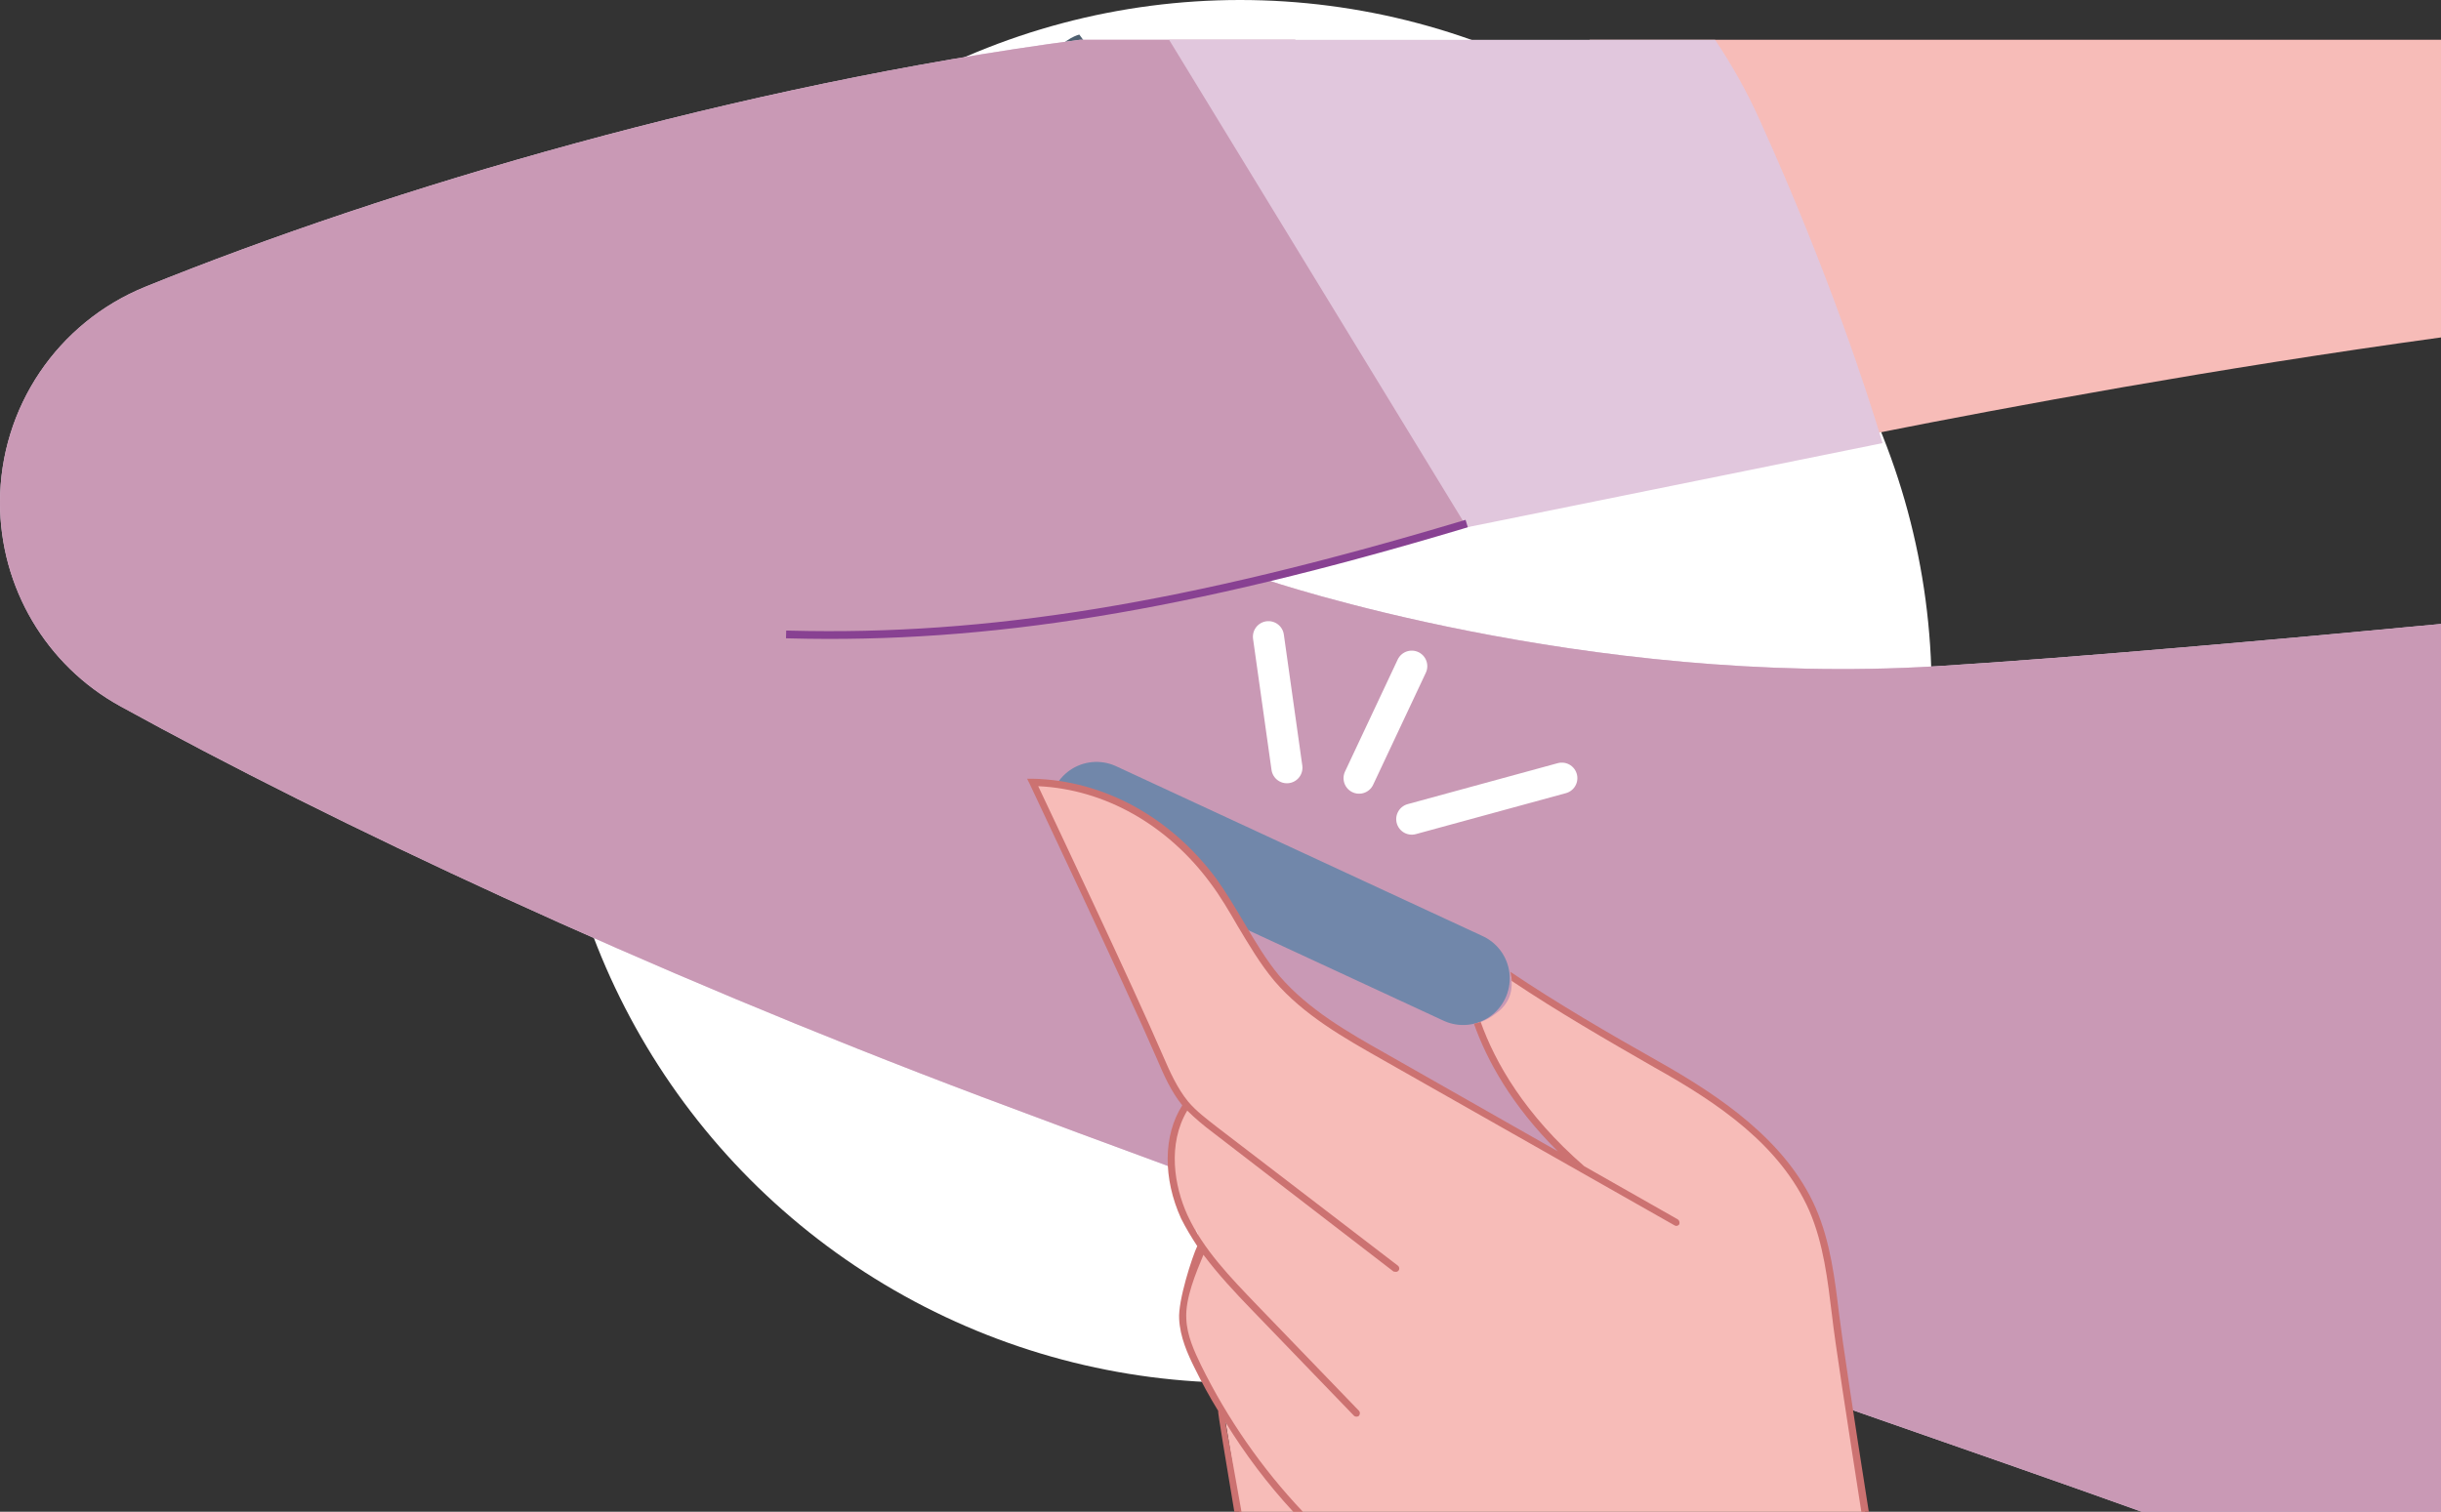 <?xml version="1.0" encoding="UTF-8"?>
<svg id="Layer_2" data-name="Layer 2" xmlns="http://www.w3.org/2000/svg" viewBox="0 0 73.26 45.385">
  <rect x="0" y="0" width="73.26" height="45.385" fill="#333333" stroke="none"/>
  <defs>
    <style>
      .cls-1 {
        fill: #fff;
      }

      .cls-2 {
        stroke: #884192;
        stroke-linecap: square;
        stroke-width: .233px;
      }

      .cls-2, .cls-3, .cls-4 {
        fill: none;
        stroke-miterlimit: 10;
      }

      .cls-5 {
        fill: #4e6070;
      }

      .cls-3 {
        stroke: #fff;
        stroke-width: .933px;
      }

      .cls-3, .cls-4 {
        stroke-linecap: round;
      }

      .cls-4 {
        stroke: #7187aa;
        stroke-width: 2.798px;
      }

      .cls-6 {
        fill: #e1c7dd;
      }

      .cls-7 {
        fill: #c999b5;
      }

      .cls-8 {
        fill: #cc7271;
      }

      .cls-9 {
        fill: #f7bcb8;
      }
    </style>
  </defs>
  <g id="Layer_2-2" data-name="Layer 2">
    <circle class="cls-1" cx="37.216" cy="20.757" r="20.757"/>
    <g>
      <path class="cls-5" d="m32.393,1.037s-1.724.411-.798,3.233c.926,2.822,3.55.539,3.55.539l-2.753-3.772Z"/>
      <path class="cls-6" d="m0,15.085v0c-0,2.546,1.378,4.887,3.608,6.115,6.391,3.521,15.735,7.913,25.866,11.731,1.88.709,3.798,1.418,5.725,2.127,7.034,2.575,14.227,5.103,20.298,7.239,3.339,1.166,6.342,2.211,8.783,3.088l8.98 0.0 0-26.653c-4.49.429-11.056,1.017-15.144,1.269-10.589.644-20.102-2.593-20.102-2.593l6.005-1.586,2.488-.653-7.633-13.975-6.464-0c-10.278,1.358-20.756,4.461-28.045,7.414C1.726,9.678 0,12.236,0,15.085Z"/>
      <path class="cls-7" d="m0,15.085v0c-0,2.546,1.378,4.887,3.608,6.115,6.391,3.521,15.735,7.913,25.866,11.731,1.88.709,3.798,1.418,5.725,2.127,7.034,2.575,14.227,5.103,20.298,7.239,3.339,1.166,6.342,2.211,8.783,3.088l8.98 0.0 0-26.653c-4.49.429-11.056,1.017-15.144,1.269-10.589.644-20.102-2.593-20.102-2.593l6.005-1.586,2.488-.653-7.633-13.975-6.464-0c-10.278,1.358-20.756,4.461-28.045,7.414C1.726,9.678 0,12.236,0,15.085Z"/>
      <path class="cls-9" d="m52.719,13.741s1.384-.299,3.685-.756c3.807-.756,10.121-1.931,16.856-2.855l0-8.937-25.546-0c-3.489,2.752,5.004,12.547,5.004,12.547Z"/>
      <path class="cls-6" d="m35.087,1.194l8.933,14.628v.009l12.478-2.528s-.028-.112-.094-.317c-.327-1.064-1.497-4.758-3.583-9.366-.383-.858-.842-1.67-1.347-2.425l-16.388-0Z"/>
      <line class="cls-4" x1="43.912" y1="29.373" x2="32.908" y2="24.272"/>
      <path class="cls-9" d="m34.806,31.728c.196.485.412.961.739,1.362-.271.56-.384,1.278-.346,1.968.028.532.14,1.045.337,1.465.084.177.131.401.262.42l.178.392-.075-.448c.047.159.131.485.131.513l-.112.42c-.224.578-.468,1.166-.43,1.782.037.504.234.97.458,1.418.243.494.514.98.795,1.437.14.802.309,1.922.458,2.929l18.773 0c-.178-1.138-.337-2.183-.477-3.088-.196-1.353-.346-2.36-.402-2.817-.14-1.082-.271-2.183-.702-3.172-.87-1.987-2.797-3.284-4.696-4.357-1.383-.789-2.942-1.691-4.344-2.632.052.348-.003.747-.399,1.061-.226.179-.431.285-.628.339.441,1.233,1.337,2.799,3.154,4.376-1.992-1.129-3.994-2.258-5.986-3.396-1.151-.644-2.32-1.325-3.162-2.323-.758-.886-1.225-1.996-1.918-2.929-1.3-1.754-3.246-2.911-5.425-2.957,0,0,2.825,5.943,3.816,8.237Zm.879,1.427l.009.009-.009.019v-.028Z"/>
      <g>
        <line class="cls-3" x1="42.37" y1="24.591" x2="46.874" y2="23.361"/>
        <line class="cls-3" x1="40.789" y1="23.361" x2="42.37" y2="19.999"/>
        <line class="cls-3" x1="38.623" y1="23.048" x2="38.069" y2="19.114"/>
      </g>
      <path class="cls-2" d="m23.709,19.049c5.944.153,11.875-.808,20.198-3.298"/>
      <g>
        <path class="cls-8" d="m45.37,29.45c-.005-.095-.018-.187-.039-.274,1.414.954,2.994,1.871,4.432,2.682,1.833,1.035,3.845,2.379,4.733,4.413.44,1.017.571,2.118.702,3.2.094.765.44,3.069.889,5.915h-.224c-.44-2.827-.795-5.122-.879-5.887-.131-1.064-.253-2.155-.683-3.153-.87-1.968-2.741-3.237-4.649-4.301-1.38-.792-2.904-1.673-4.28-2.595Z"/>
        <path class="cls-8" d="m30.99,23.378c2.133.047,4.134,1.147,5.509,2.995.309.429.571.877.833,1.315.327.56.664,1.129,1.076,1.623.861.998,2.067,1.689,3.143,2.295l5.201,2.957c-1.392-1.384-2.127-2.735-2.516-3.829.066-.013.133-.032.201-.057.437,1.223,1.321,2.777,3.11,4.334l2.806,1.595c.047.028.065.093.047.149-.037.047-.094.065-.15.028l-8.811-5c-1.085-.616-2.31-1.306-3.19-2.332-.43-.513-.767-1.091-1.104-1.651-.253-.438-.514-.886-.823-1.297-1.291-1.745-3.171-2.808-5.163-2.901.449.952,2.853,6.026,3.742,8.088.206.476.43.98.758,1.381.253.299.571.532.879.774l5.416,4.151c.047.037.056.103.019.149-.028.028-.047.037-.084.037-.028,0-.037-.009-.065-.009l-5.416-4.17c-.262-.196-.533-.42-.776-.662-.599,1.007-.393,2.267.009,3.144.477,1.035,1.291,1.866,2.077,2.687l3.068,3.181c.037.037.037.103,0,.149-.019.019-.047.028-.075.028-.028,0-.056-.009-.075-.028l-3.068-3.181c-.505-.522-1.01-1.064-1.45-1.651-.224.541-.552,1.315-.514,1.922.019.504.243.98.44,1.39.795,1.614,1.824,3.097,3.059,4.403h-.29c-.767-.83-1.45-1.735-2.039-2.696.122.681.318,1.726.486,2.696h-.215c-.243-1.465-.505-3.013-.486-3.032-.253-.41-.486-.84-.702-1.278-.215-.429-.44-.933-.468-1.474-.037-.56.393-1.875.543-2.192-.178-.271-.346-.55-.486-.83-.542-1.194-.542-2.491.037-3.396-.346-.429-.561-.924-.767-1.409-.982-2.267-3.788-8.181-3.816-8.247l-.075-.149h.168Z"/>
      </g>
    </g>
  </g>
</svg>